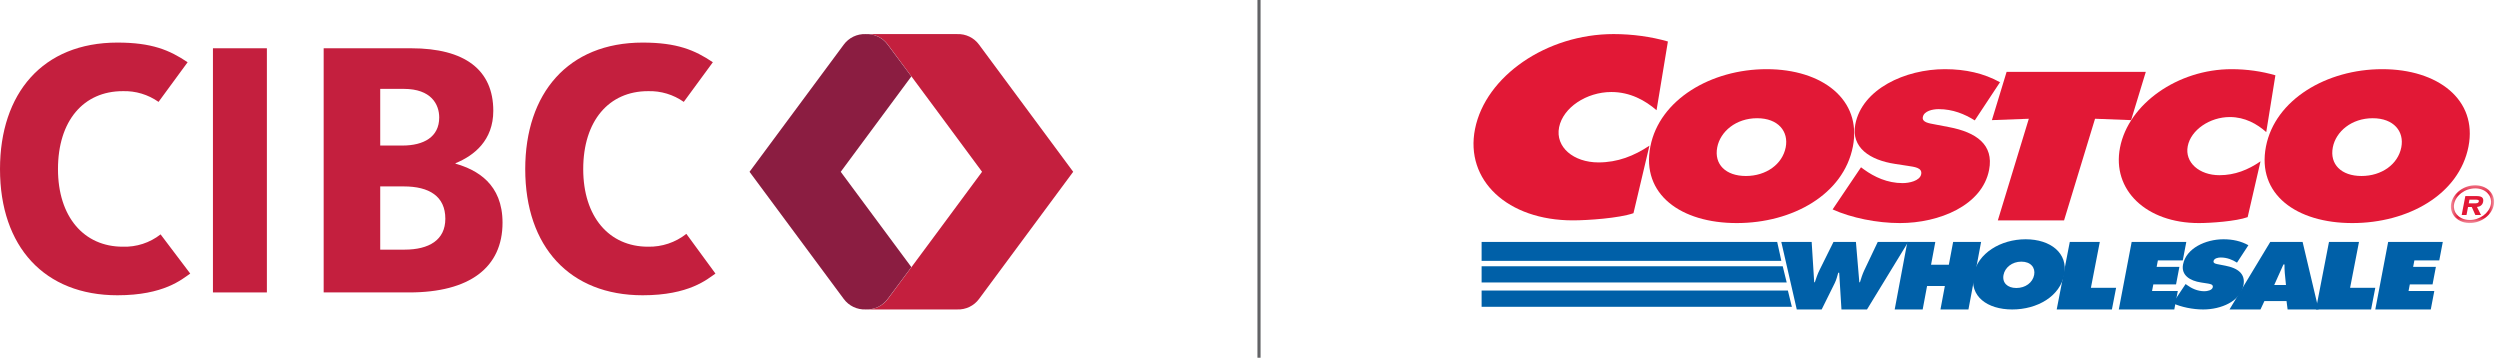 <svg width="328" height="47" viewBox="0 0 328 47" fill="none" xmlns="http://www.w3.org/2000/svg">
<path fill-rule="evenodd" clip-rule="evenodd" d="M237.691 31.746L238.023 37.031H238.107C238.281 36.492 238.471 35.928 238.739 35.399L240.551 31.746H243.497L243.943 37.031H244.026C244.18 36.515 244.353 35.974 244.589 35.469L246.359 31.746H250.356L244.95 40.602H241.599L241.303 35.786H241.177C241.047 36.245 240.936 36.691 240.727 37.125L239.003 40.602H235.735L233.707 31.746H237.691Z" fill="#0060A8"/>
<path fill-rule="evenodd" clip-rule="evenodd" d="M250.244 31.746H253.913L253.355 34.729H255.69L256.25 31.746H259.919L258.26 40.602H254.589L255.165 37.525H252.831L252.255 40.602H248.584L250.244 31.746Z" fill="#0060A8"/>
<path fill-rule="evenodd" clip-rule="evenodd" d="M262.862 36.068C262.667 37.086 263.361 37.785 264.544 37.785C265.728 37.785 266.688 37.086 266.882 36.068C267.063 35.121 266.444 34.328 265.203 34.328C263.964 34.328 263.042 35.121 262.862 36.068ZM270.825 36.021C270.279 38.884 267.287 40.602 264.007 40.602C260.729 40.602 258.39 38.884 258.937 36.021C259.472 33.215 262.5 31.392 265.764 31.392C269.028 31.392 271.359 33.215 270.825 36.021Z" fill="#0060A8"/>
<path fill-rule="evenodd" clip-rule="evenodd" d="M271.555 31.746H275.493L274.327 37.76H277.633L277.082 40.602H269.84L271.555 31.746Z" fill="#0060A8"/>
<path fill-rule="evenodd" clip-rule="evenodd" d="M286.753 37.264L286.928 37.393C287.544 37.843 288.316 38.21 289.217 38.21C289.603 38.21 290.243 38.08 290.319 37.677C290.396 37.276 289.889 37.24 289.542 37.18L288.779 37.062C287.292 36.837 286.148 36.092 286.415 34.694C286.82 32.576 289.376 31.392 291.722 31.392C292.952 31.392 294.034 31.64 294.989 32.173L293.495 34.458C292.894 34.078 292.194 33.783 291.351 33.783C291.007 33.783 290.487 33.89 290.416 34.257C290.353 34.587 290.829 34.636 291.119 34.694L291.973 34.86C293.574 35.169 294.633 35.902 294.343 37.417C293.936 39.548 291.39 40.602 289.06 40.602C287.702 40.602 286.187 40.293 285.07 39.784L286.753 37.264Z" fill="#0060A8"/>
<path fill-rule="evenodd" clip-rule="evenodd" d="M296.575 40.602H292.51L297.855 31.746H302.103L304.199 40.602H300.135L299.993 39.499H297.091L296.575 40.602ZM299.919 37.395L299.766 35.833C299.724 35.456 299.727 35.07 299.728 34.694H299.587L298.377 37.395H299.919Z" fill="#0060A8"/>
<path fill-rule="evenodd" clip-rule="evenodd" d="M305.562 31.746H309.499L308.333 37.76H311.639L311.087 40.602H303.846L305.562 31.746Z" fill="#0060A8"/>
<path fill-rule="evenodd" clip-rule="evenodd" d="M313.326 31.746H320.495L320.032 34.165H316.766L316.605 35.011H319.589L319.151 37.314H316.167L316.001 38.183H319.381L318.918 40.602H311.639L313.326 31.746Z" fill="#0060A8"/>
<path fill-rule="evenodd" clip-rule="evenodd" d="M261.338 15.761L266.181 15.58L262.117 28.912H270.806L274.869 15.58L279.601 15.761L281.529 9.429H263.267L261.338 15.761Z" fill="#E21836"/>
<path fill-rule="evenodd" clip-rule="evenodd" d="M225.301 19.327C224.867 21.559 226.417 23.09 229.062 23.09C231.706 23.09 233.852 21.559 234.286 19.327C234.689 17.25 233.307 15.511 230.535 15.511C227.762 15.511 225.704 17.25 225.301 19.327ZM243.1 19.223C241.879 25.503 235.189 29.267 227.861 29.267C220.533 29.267 215.306 25.503 216.527 19.223C217.722 13.072 224.489 9.075 231.785 9.075C239.082 9.075 244.296 13.072 243.1 19.223Z" fill="#E21836"/>
<path fill-rule="evenodd" clip-rule="evenodd" d="M240.438 27.476C242.913 28.592 246.264 29.267 249.271 29.267C254.431 29.267 260.069 26.957 260.97 22.285C261.612 18.963 259.263 17.354 255.721 16.679L253.829 16.316C253.191 16.186 252.134 16.082 252.275 15.356C252.43 14.551 253.583 14.318 254.343 14.318C256.21 14.318 257.763 14.967 259.09 15.797L262.4 10.788C260.282 9.62 257.887 9.075 255.165 9.075C249.972 9.075 244.312 11.671 243.415 16.316C242.824 19.378 245.356 21.013 248.649 21.507L250.339 21.766C251.106 21.896 252.23 21.974 252.061 22.856C251.889 23.738 250.473 24.024 249.619 24.024C247.625 24.024 245.912 23.219 244.551 22.233L244.164 21.948L240.438 27.476Z" fill="#E21836"/>
<path fill-rule="evenodd" clip-rule="evenodd" d="M298.532 9.88C296.773 9.361 294.777 9.075 292.789 9.075C285.705 9.075 279.264 13.643 278.148 19.353C277.057 24.932 281.597 29.267 288.489 29.267C290.059 29.267 293.375 29.033 294.893 28.488L296.579 21.169C294.951 22.285 293.211 22.986 291.191 22.986C288.562 22.986 286.612 21.325 287.033 19.171C287.448 17.043 289.927 15.356 292.555 15.356C294.543 15.356 296.128 16.265 297.331 17.329L298.532 9.88Z" fill="#E21836"/>
<path fill-rule="evenodd" clip-rule="evenodd" d="M311.3 15.511C314.073 15.511 315.455 17.25 315.052 19.327C314.618 21.559 312.473 23.09 309.828 23.09C307.183 23.09 305.633 21.559 306.066 19.327C306.47 17.25 308.529 15.511 311.3 15.511ZM312.552 9.075C305.255 9.075 298.487 13.072 297.293 19.223C296.071 25.503 301.299 29.267 308.626 29.267C315.956 29.267 322.645 25.503 323.866 19.223C325.062 13.072 319.848 9.075 312.552 9.075Z" fill="#E21836"/>
<path fill-rule="evenodd" clip-rule="evenodd" d="M218.829 5.444C216.647 4.815 214.168 4.47 211.701 4.47C202.906 4.47 194.911 9.999 193.525 16.91C192.171 23.665 197.805 28.912 206.362 28.912C208.312 28.912 212.428 28.628 214.311 27.97L216.407 19.11C214.385 20.461 212.225 21.309 209.717 21.309C206.454 21.309 204.031 19.299 204.554 16.691C205.071 14.115 208.147 12.072 211.411 12.072C213.878 12.072 215.846 13.172 217.339 14.46L218.829 5.444Z" fill="#E21836"/>
<path fill-rule="evenodd" clip-rule="evenodd" d="M194.387 40.248H235.124L235.12 40.235H235.087L234.571 38.122H194.387V40.248Z" fill="#0060A8"/>
<path fill-rule="evenodd" clip-rule="evenodd" d="M194.387 37.059H234.415L233.894 34.934H194.387V37.059Z" fill="#0060A8"/>
<path fill-rule="evenodd" clip-rule="evenodd" d="M194.387 34.225H233.707L233.529 33.373L233.168 31.746H194.387V34.225Z" fill="#0060A8"/>
<path fill-rule="evenodd" clip-rule="evenodd" d="M279.674 31.746H286.842L286.38 34.165H283.114L282.953 35.011H285.937L285.498 37.314H282.515L282.348 38.183H285.728L285.267 40.602H277.986L279.674 31.746Z" fill="#0060A8"/>
<path fill-rule="evenodd" clip-rule="evenodd" d="M324.585 26.681C324.901 26.681 325.173 26.681 325.225 26.415C325.265 26.196 324.995 26.196 324.677 26.196H323.992L323.9 26.681H324.585ZM325.507 28.204H324.763L324.294 27.155H323.809L323.607 28.204H322.973L323.452 25.724H324.908C325.549 25.724 325.898 25.899 325.786 26.482C325.705 26.906 325.367 27.124 324.98 27.155L325.507 28.204Z" fill="#E21836"/>
<mask id="mask0_679:6506" style="mask-type:alpha" maskUnits="userSpaceOnUse" x="321" y="24" width="7" height="6">
<path d="M321.557 24.307H327.224V29.266H321.557V24.307Z" fill="white"/>
</mask>
<g mask="url(#mask0_679:6506)">
<path fill-rule="evenodd" clip-rule="evenodd" d="M322.556 28.368C322.187 28.062 321.979 27.654 321.952 27.189C321.89 26.055 322.939 24.96 324.293 24.748C325.031 24.632 325.734 24.799 326.223 25.206C326.592 25.511 326.801 25.92 326.828 26.385C326.83 26.418 326.831 26.451 326.831 26.483C326.831 27.581 325.803 28.619 324.487 28.827C323.75 28.942 323.046 28.775 322.556 28.368ZM324.234 24.348C322.685 24.59 321.486 25.875 321.56 27.212C321.591 27.786 321.858 28.308 322.309 28.683C322.883 29.162 323.7 29.359 324.547 29.226C326.095 28.983 327.296 27.697 327.221 26.362C327.188 25.787 326.921 25.263 326.472 24.891C325.895 24.413 325.081 24.214 324.234 24.348Z" fill="#E21836"/>
</g>
<path fill-rule="evenodd" clip-rule="evenodd" d="M164.977 46.934H165.387V0H164.977V46.934Z" fill="#626366"/>
<path fill-rule="evenodd" clip-rule="evenodd" d="M21.069 30.75C19.655 31.857 17.898 32.429 16.106 32.367C10.998 32.367 7.607 28.437 7.607 22.188C7.607 15.839 10.964 11.959 16.106 11.959C17.782 11.907 19.429 12.402 20.801 13.368L24.616 8.165C22.243 6.571 19.917 5.587 15.407 5.587C5.594 5.587 0 12.247 0 22.188C0 32.384 5.851 38.739 15.407 38.739C21.506 38.739 23.871 36.64 24.957 35.893L21.069 30.75Z" fill="#C41F3E"/>
<path fill-rule="evenodd" clip-rule="evenodd" d="M90.051 30.682C88.619 31.813 86.838 32.408 85.017 32.367C79.909 32.367 76.519 28.437 76.519 22.188C76.519 15.839 79.903 11.959 85.017 11.959C86.692 11.909 88.338 12.402 89.71 13.368L93.526 8.165C91.153 6.571 88.826 5.587 84.317 5.587C74.522 5.587 68.91 12.247 68.91 22.188C68.91 32.384 74.762 38.739 84.317 38.739C90.415 38.739 92.782 36.64 93.867 35.893L90.051 30.682Z" fill="#C41F3E"/>
<path fill-rule="evenodd" clip-rule="evenodd" d="M53.937 6.333C60.993 6.333 64.72 9.171 64.72 14.538C64.72 18.422 62.199 20.416 59.775 21.406L59.758 21.472C62.598 22.282 65.932 24.131 65.932 29.218C65.932 35.118 61.583 38.367 53.69 38.367H42.465V6.333H53.937ZM52.983 24.458H49.885V32.753H53.073C56.29 32.753 58.428 31.488 58.428 28.701C58.428 25.749 56.307 24.458 52.983 24.458ZM52.983 11.661H49.885V19.096H52.792C55.599 19.096 57.625 17.971 57.625 15.415C57.625 13.7 56.581 11.661 52.983 11.661Z" fill="#C41F3E"/>
<path fill-rule="evenodd" clip-rule="evenodd" d="M27.938 38.367H35.015V6.333H27.938V38.367Z" fill="#C41F3E"/>
<path fill-rule="evenodd" clip-rule="evenodd" d="M128.451 5.857C127.786 4.946 126.705 4.426 125.574 4.473H113.611C114.762 4.426 115.855 4.961 116.518 5.896C117.725 7.493 128.847 22.538 128.847 22.538C128.847 22.538 117.725 37.578 116.518 39.181C115.854 40.113 114.76 40.647 113.611 40.599H125.574C126.705 40.647 127.785 40.129 128.451 39.221L140.803 22.538L128.451 5.857Z" fill="#C41F3E"/>
<path fill-rule="evenodd" clip-rule="evenodd" d="M119.57 10.027C118.052 7.988 116.854 6.374 116.492 5.896C115.83 4.963 114.735 4.426 113.585 4.473C112.449 4.426 111.367 4.946 110.699 5.858L98.338 22.541L110.699 39.22C111.368 40.13 112.451 40.648 113.585 40.599C114.733 40.647 115.829 40.113 116.492 39.181L119.57 35.044L110.304 22.541L119.57 10.027Z" fill="#8B1D41"/>
</svg>
